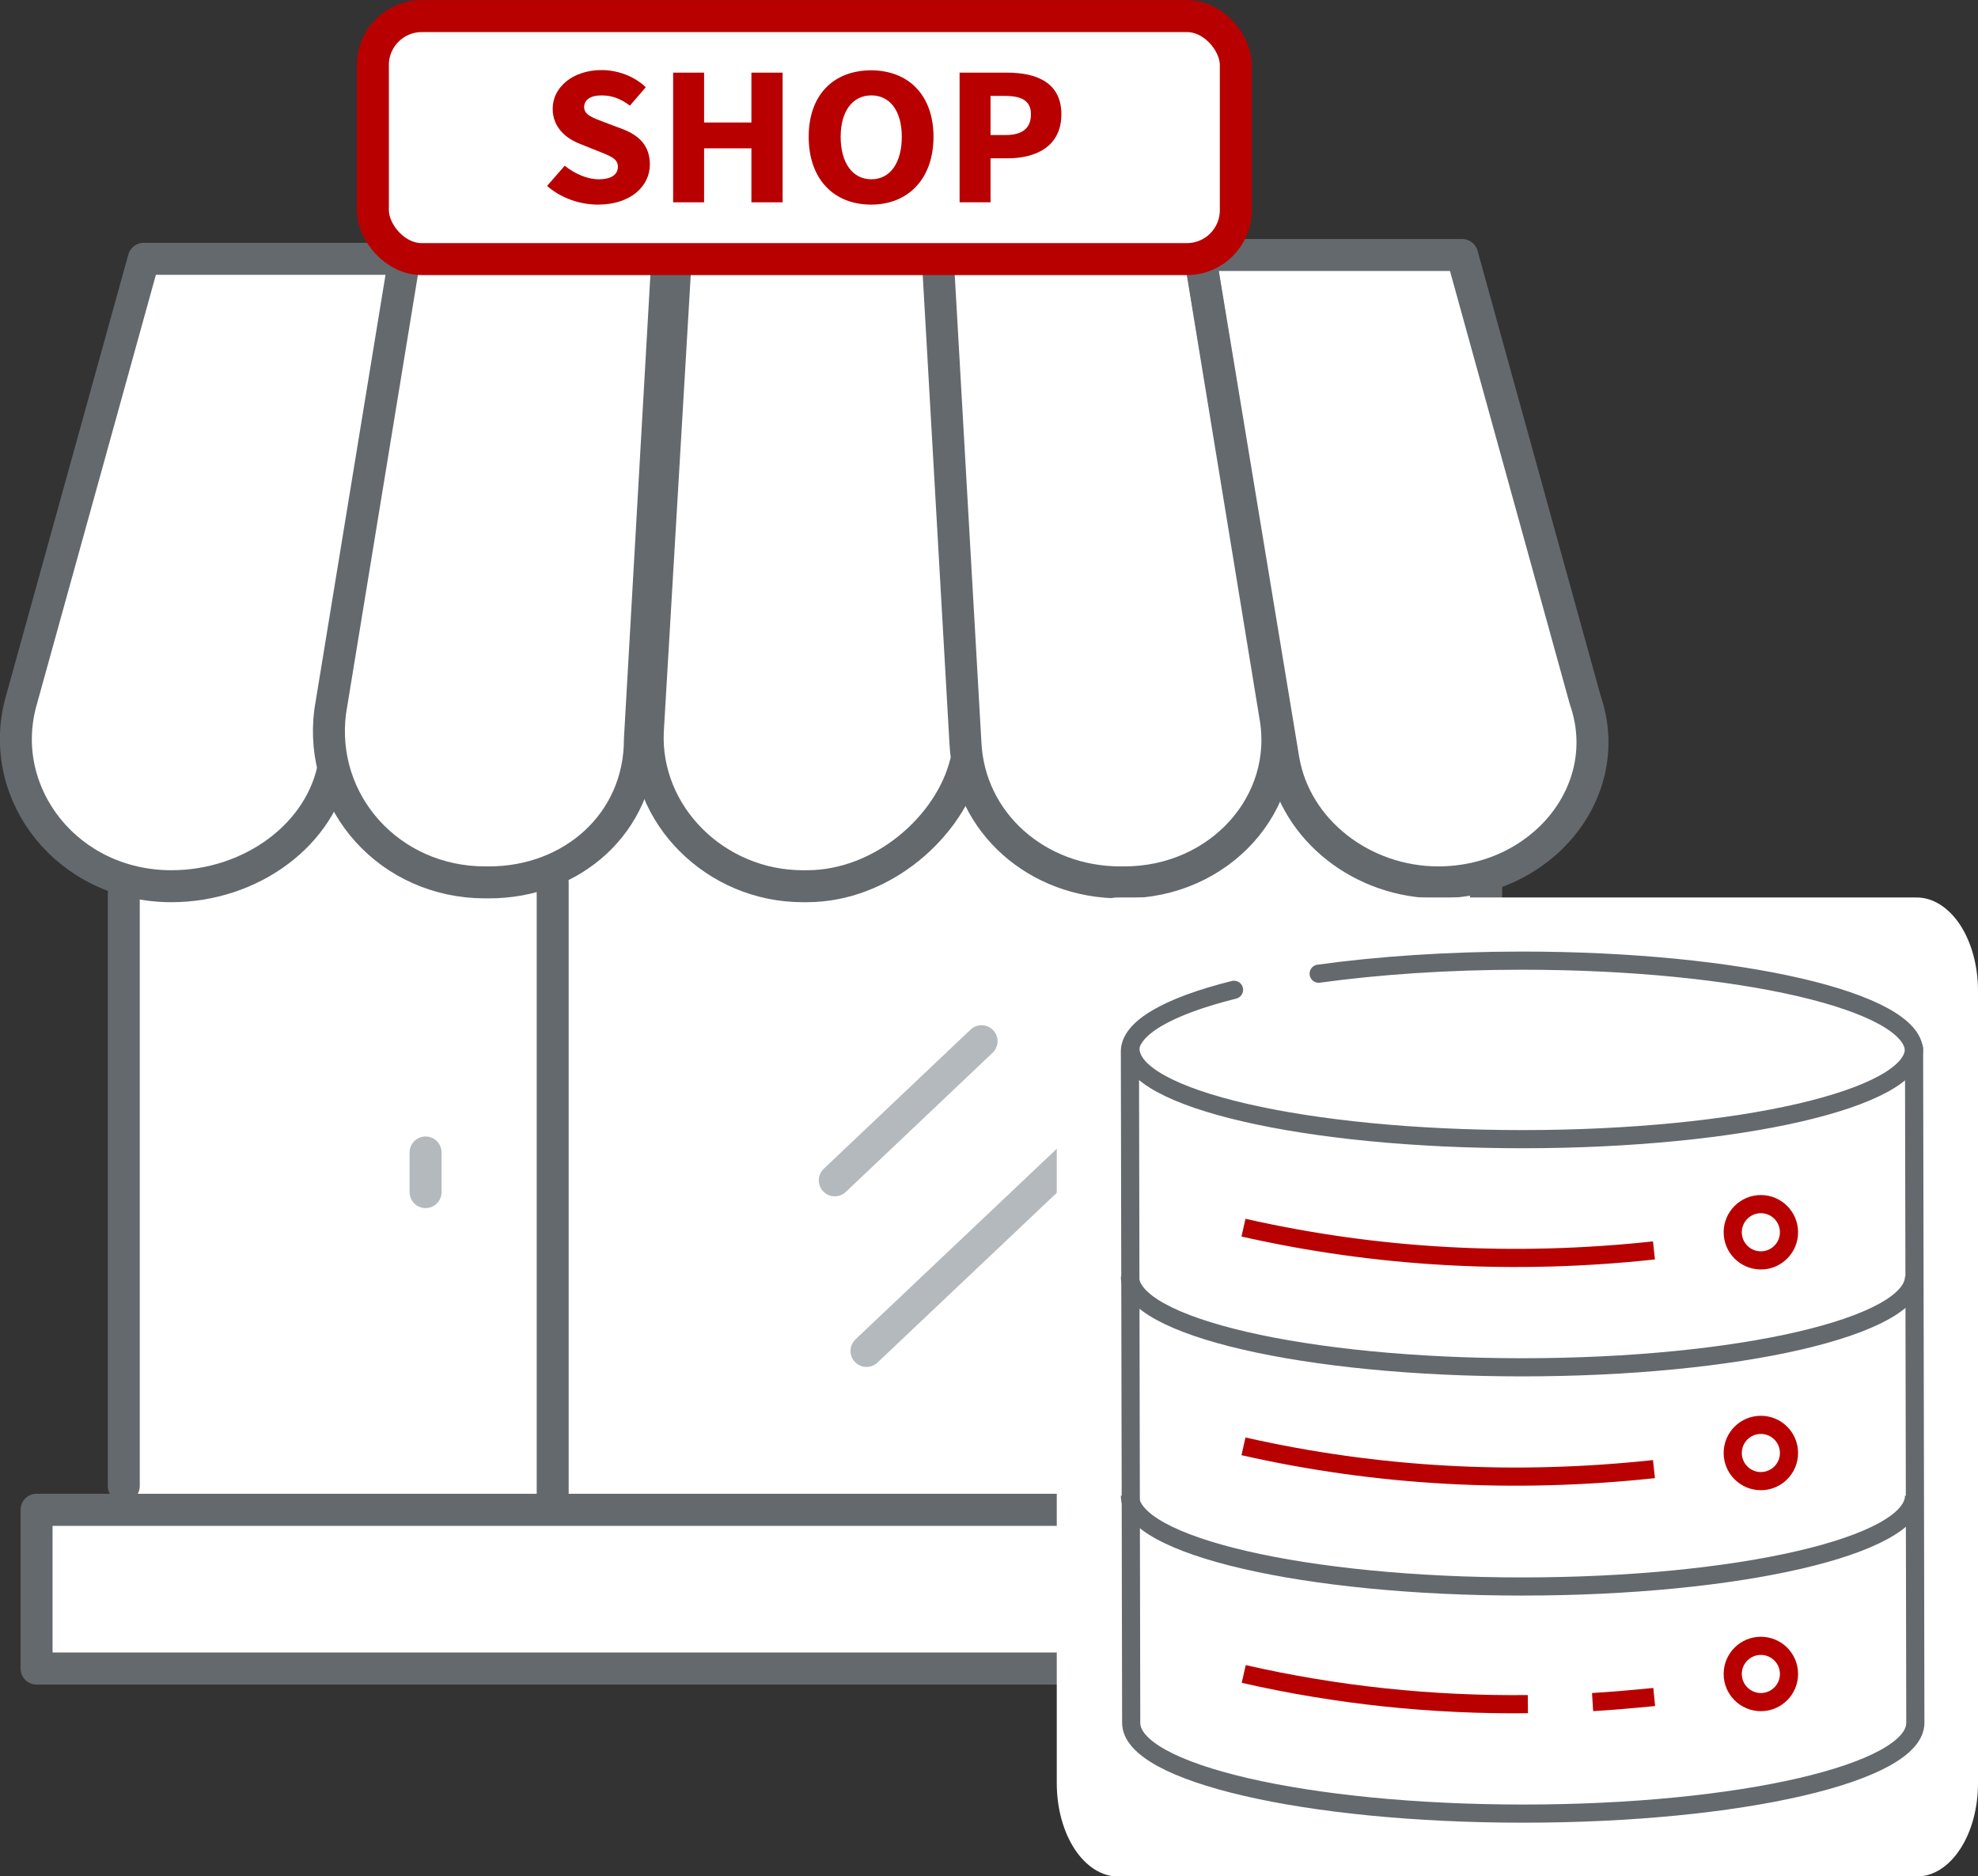 <?xml version="1.0" encoding="UTF-8"?>
<svg id="Layer_2" data-name="Layer 2" xmlns="http://www.w3.org/2000/svg" viewBox="0 0 77.34 73.36">
  <rect x="0" y="0" width="77.34" height="73.36" fill="#333333" stroke="none"/>
  <defs>
    <style>
      .cls-1, .cls-2, .cls-3 {
        stroke-linecap: round;
      }

      .cls-1, .cls-2, .cls-3, .cls-4, .cls-5 {
        fill: none;
      }

      .cls-1, .cls-2, .cls-6 {
        stroke-width: 1.25px;
      }

      .cls-1, .cls-3 {
        stroke-linejoin: round;
      }

      .cls-1, .cls-3, .cls-4 {
        stroke: #64696e;
      }

      .cls-2 {
        stroke: #b4b9be;
      }

      .cls-2, .cls-6, .cls-4, .cls-5 {
        stroke-miterlimit: 10;
      }

      .cls-3, .cls-4, .cls-5 {
        stroke-width: .71px;
      }

      .cls-6, .cls-7 {
        fill: #fff;
      }

      .cls-6, .cls-5 {
        stroke: #b90000;
      }

      .cls-8 {
        fill: #b80000;
      }
    </style>
  </defs>
  <g id="eE7kQICWjmT1" shape-rendering="geometricPrecision" text-rendering="geometricPrecision">
    <g>
      <g>
        <rect class="cls-7" x="4.84" y="30.31" width="53.88" height="28.88"/>
        <line class="cls-1" x1="4.84" y1="58.1" x2="4.84" y2="34.97"/>
        <line class="cls-1" x1="58.1" y1="34.19" x2="58.1" y2="58.1"/>
        <line class="cls-1" x1="21.61" y1="58.72" x2="21.61" y2="34.5"/>
        <g>
          <path class="cls-7" d="M13.07,29.84c-.47,2.79-3.26,4.81-6.37,4.81h0c-4.04,0-6.83-3.57-5.9-7.14L5.62,10.12h9.78"/>
          <path class="cls-1" d="M13.07,29.84c-.47,2.79-3.26,4.81-6.37,4.81h0c-4.04,0-6.83-3.57-5.9-7.14L5.62,10.12h9.78"/>
          <path class="cls-7" d="M19.13,34.5h-.16c-3.73,0-6.52-3.11-6.06-6.68l2.95-18.01h10.25l-1.09,19.1c0,3.26-2.64,5.59-5.9,5.59h0Z"/>
          <path class="cls-7" d="M37.76,29.84c-.62,2.48-3.26,4.81-6.21,4.81h-.16c-3.42,0-6.21-2.79-6.06-6.06l1.09-18.48h9.78"/>
          <path class="cls-7" d="M43.97,34.5h-.16c-3.26,0-5.9-2.33-6.06-5.43l-1.09-19.1h10.25l2.95,18.01c.62,3.42-2.17,6.52-5.9,6.52Z"/>
          <path class="cls-7" d="M56.24,34.5h0c-2.95,0-5.59-2.02-6.06-4.81l-3.26-19.72h10.25l4.81,17.39c1.24,3.57-1.71,7.14-5.75,7.14h0Z"/>
          <path class="cls-1" d="M19.13,34.5h-.16c-3.73,0-6.52-3.11-6.06-6.68l2.95-18.01h10.25l-1.09,19.1c0,3.26-2.64,5.59-5.9,5.59h0Z"/>
          <path class="cls-1" d="M37.76,29.84c-.62,2.48-3.26,4.81-6.21,4.81h-.16c-3.42,0-6.21-2.79-6.06-6.06l1.09-18.48h9.78"/>
          <path class="cls-1" d="M43.97,34.5h-.16c-3.26,0-5.9-2.33-6.06-5.43l-1.09-19.1h10.25l2.95,18.01c.62,3.42-2.17,6.52-5.9,6.52Z"/>
          <path class="cls-1" d="M56.24,34.5h0c-2.95,0-5.59-2.02-6.06-4.81l-3.26-19.72h10.25l4.81,17.39c1.24,3.57-1.71,7.14-5.75,7.14h0Z"/>
        </g>
        <line class="cls-2" x1="16.64" y1="45.06" x2="16.64" y2="46.61"/>
        <line class="cls-2" x1="38.38" y1="40.71" x2="32.64" y2="46.15"/>
        <line class="cls-2" x1="45.52" y1="41.8" x2="33.88" y2="52.82"/>
        <rect class="cls-7" x="1.43" y="59.65" width="59.93" height="4.97"/>
        <rect class="cls-1" x="1.43" y="59.03" width="59.93" height="6.21"/>
      </g>
      <rect class="cls-6" x="14.58" y=".63" width="33.74" height="9.5" rx="1.91" ry="1.91"/>
      <g>
        <path class="cls-8" d="M21.39,7.27l.69-.79c.39.31.88.53,1.33.53.5,0,.75-.19.75-.49,0-.32-.3-.42-.77-.61l-.7-.28c-.55-.21-1.08-.64-1.08-1.38,0-.84.79-1.51,1.91-1.51.62,0,1.27.23,1.73.67l-.62.72c-.35-.26-.68-.4-1.11-.4s-.68.17-.68.46c0,.31.35.42.82.6l.69.26c.65.25,1.06.66,1.06,1.38,0,.84-.74,1.57-2.03,1.57-.7,0-1.44-.25-1.99-.73Z"/>
        <path class="cls-8" d="M26.32,2.84h1.21v1.95h1.85v-1.95h1.22v5.07h-1.22v-2.11h-1.85v2.11h-1.21V2.84Z"/>
        <path class="cls-8" d="M31.62,5.35c0-1.66.99-2.6,2.44-2.6s2.44.96,2.44,2.6-.99,2.65-2.44,2.65-2.44-.99-2.44-2.65ZM35.26,5.35c0-1.01-.46-1.62-1.19-1.62s-1.2.61-1.2,1.62.46,1.66,1.2,1.66,1.19-.65,1.19-1.66Z"/>
        <path class="cls-8" d="M37.52,2.84h1.85c1.18,0,2.13.4,2.13,1.63s-.96,1.72-2.1,1.72h-.67v1.72h-1.21V2.84ZM39.32,5.28c.67,0,.99-.28.99-.81s-.36-.72-1.02-.72h-.56v1.53h.59Z"/>
      </g>
    </g>
    <g>
      <path id="path2640" class="cls-7" d="M76.64,36.16c-.45-.68-1.06-1.07-1.7-1.07h-31.22c-.64,0-1.25.38-1.7,1.07-.45.68-.7,1.61-.7,2.58v30.98c0,.97.25,1.89.7,2.58.45.68,1.06,1.07,1.7,1.07h31.22c.64,0,1.25-.38,1.7-1.07.45-.68.7-1.61.7-2.58v-30.98c0-.97-.25-1.89-.7-2.58Z"/>
      <g>
        <g>
          <path class="cls-3" d="M48.25,38.7c-2.53.63-4.07,1.48-4.07,2.41l.05,26.25c0,1.96,6.86,3.55,15.33,3.55s15.33-1.59,15.33-3.55l-.05-26.25c0-1.96-6.86-3.55-15.33-3.55-2.91,0-5.63.19-7.95.51"/>
          <path class="cls-4" d="M44.18,49.91c0,1.96,6.86,3.55,15.33,3.55s15.33-1.59,15.33-3.55"/>
          <path class="cls-4" d="M44.18,58.48c0,1.96,6.86,3.55,15.33,3.55s15.33-1.59,15.33-3.55"/>
          <path class="cls-5" d="M48.62,48c5.22,1.18,10.57,1.48,16.05.89"/>
          <path class="cls-5" d="M48.62,56.55c5.22,1.18,10.57,1.48,16.05.89"/>
          <path class="cls-5" d="M62.27,66.55c.8-.05,1.6-.12,2.41-.2"/>
          <path class="cls-5" d="M48.63,65.45c3.64.83,7.34,1.22,11.11,1.18"/>
          <circle class="cls-5" cx="68.85" cy="65.45" r="1.1"/>
          <path class="cls-3" d="M44.2,41c0,1.96,6.86,3.54,15.32,3.54s15.32-1.58,15.32-3.54"/>
        </g>
        <circle class="cls-5" cx="68.85" cy="56.81" r="1.1"/>
        <circle class="cls-5" cx="68.85" cy="48.18" r="1.1"/>
      </g>
    </g>
  </g>
</svg>